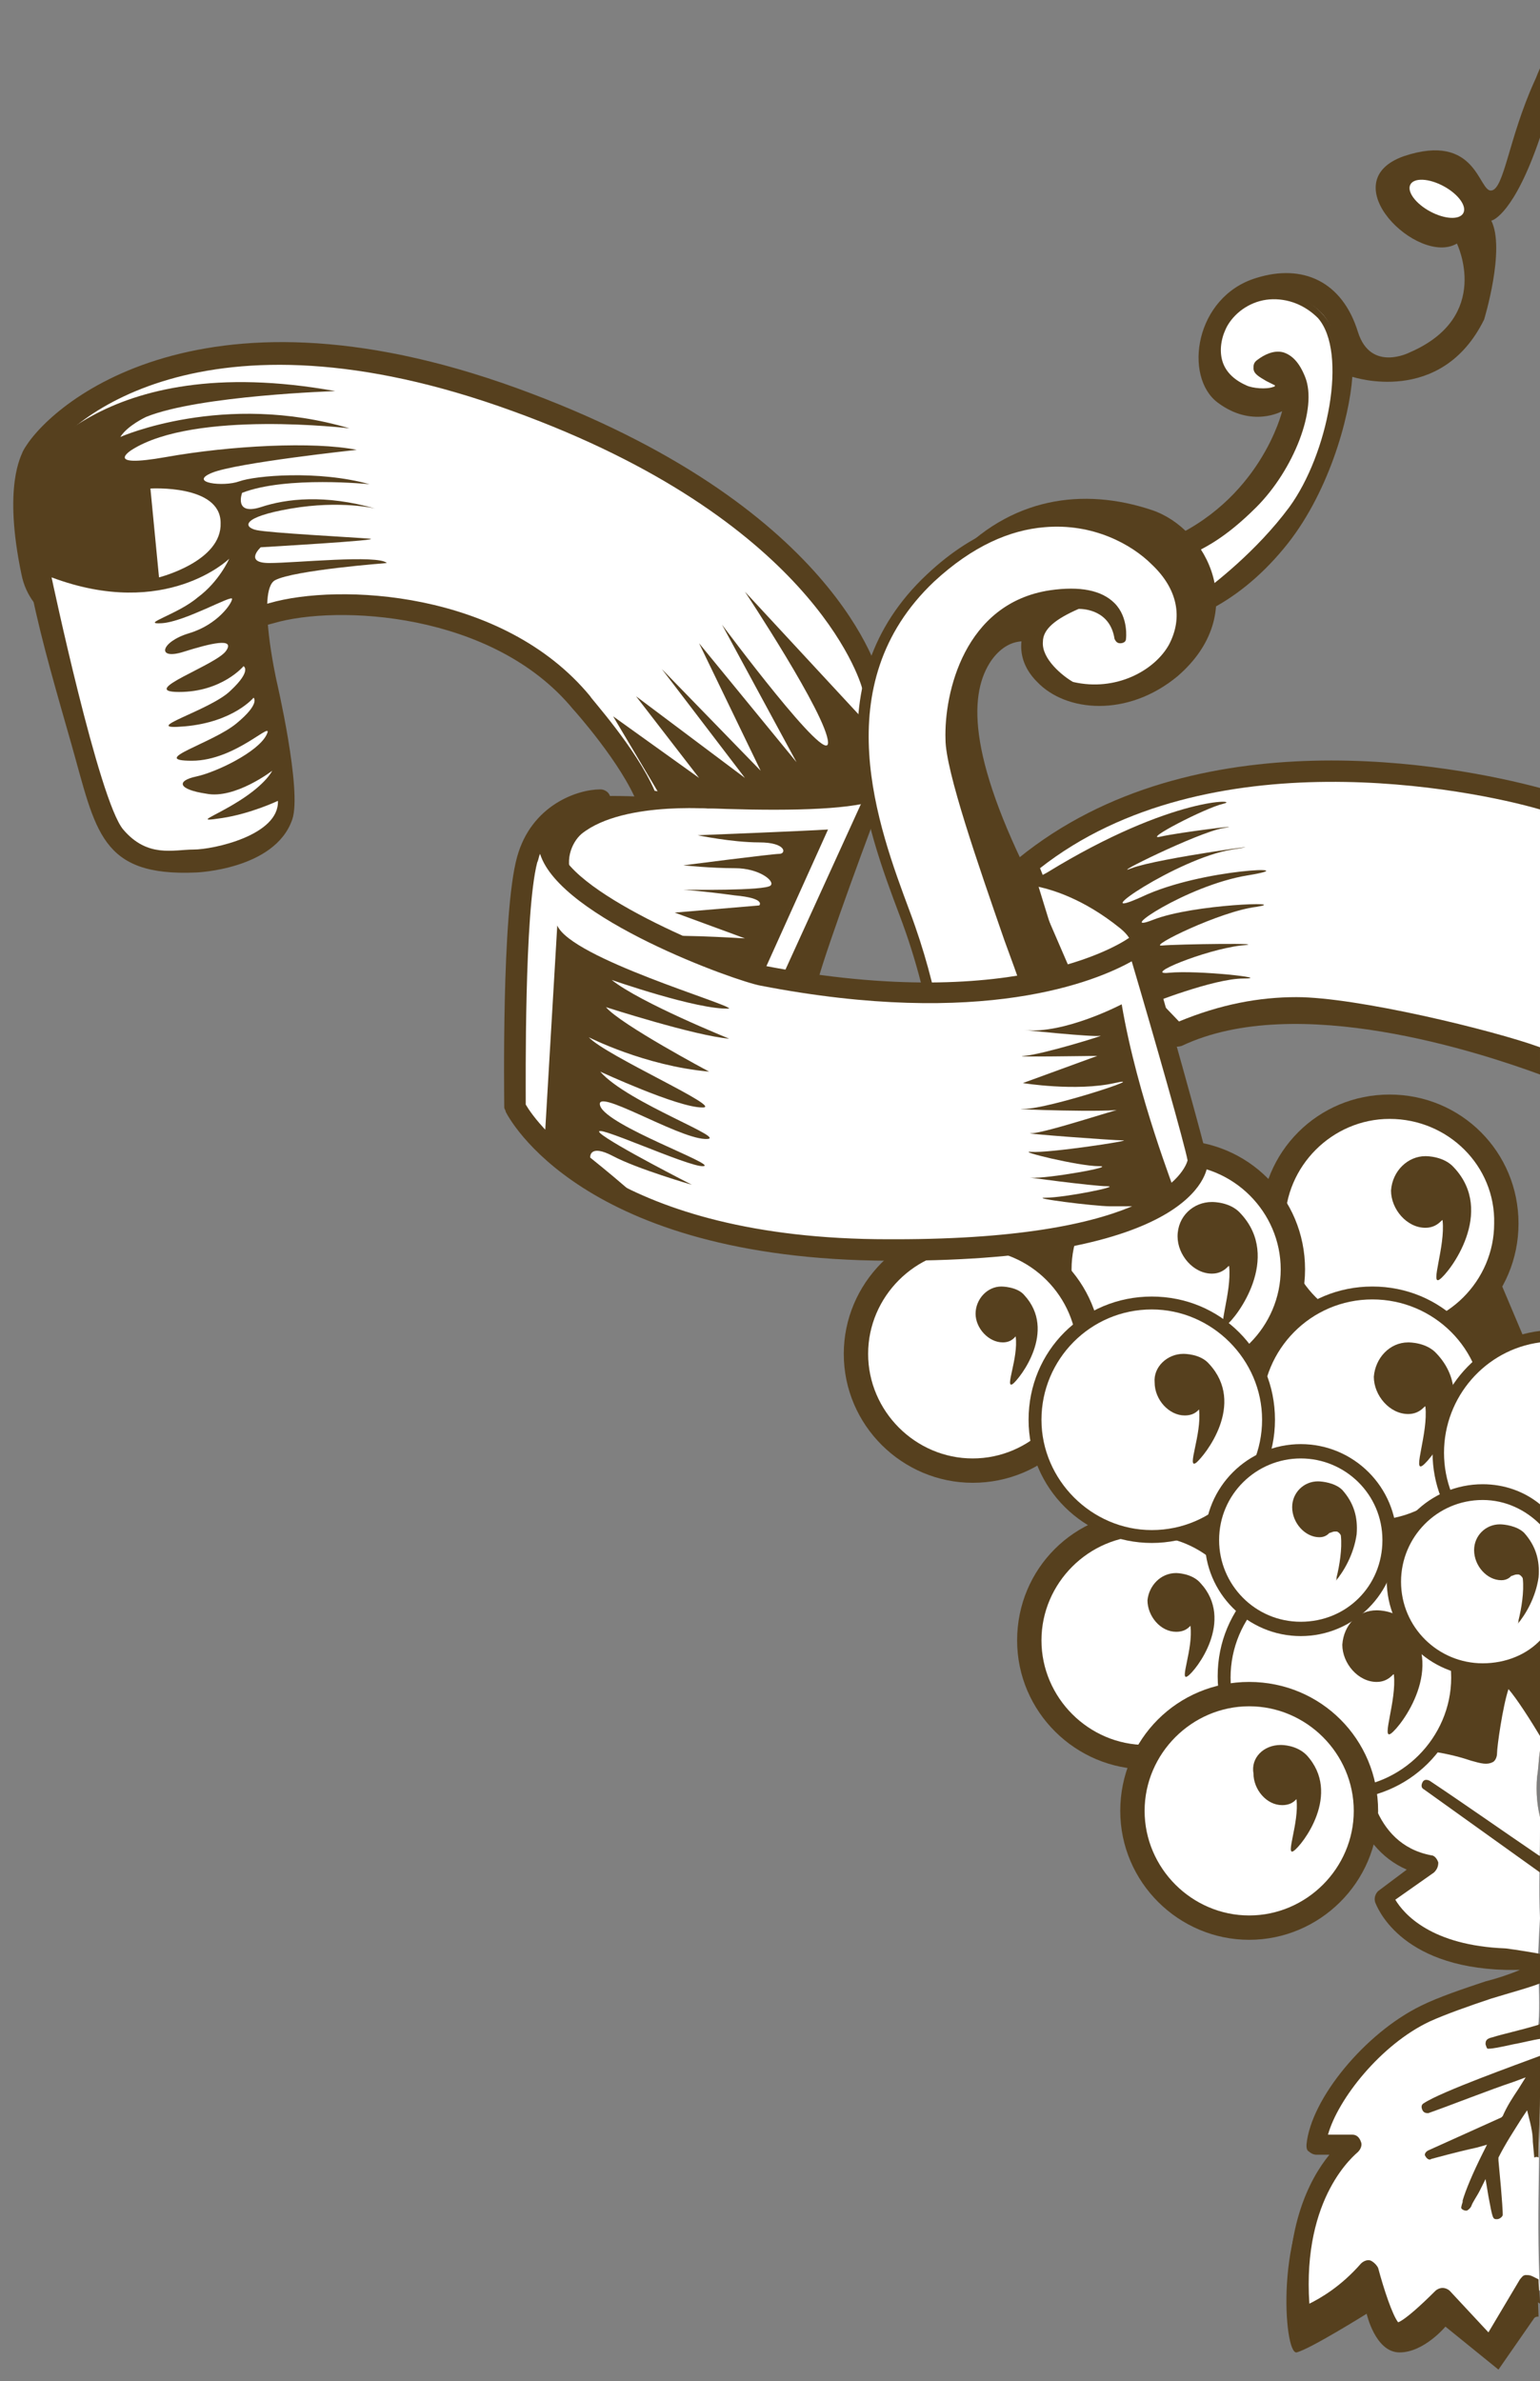 <?xml version="1.0" encoding="utf-8"?>
<!-- Generator: Adobe Illustrator 22.1.0, SVG Export Plug-In . SVG Version: 6.00 Build 0)  -->
<svg version="1.1" id="Modalità_Isolamento" xmlns="http://www.w3.org/2000/svg" xmlns:xlink="http://www.w3.org/1999/xlink"
	 x="0px" y="0px" viewBox="0 0 107.5 166.2" style="enable-background:new 0 0 107.5 166.2;" xml:space="preserve">
<rect x="0" y="0" width="107.5" height="166.2" fill="#808080" stroke="none"/>
<style type="text/css">
	.st0{fill:#56401E;}
	.st1{fill:#FFFFFF;}
	.st2{fill:none;stroke:#020203;stroke-width:0.25;stroke-miterlimit:10;}
	.st3{fill:none;}
</style>
<g id="foglie_sinistra_45_">
	<g id="XMLID_1109_">
		<path class="st0" d="M107.5,9.6V5.8c0-0.4,0-0.8,0.1-1.2c-0.2,0.3-0.3,0.7-0.5,1.1c-1.8,4-2.1,7.5-3,7.6c-0.9,0.1-1-4.1-6.1-2.4
			c-5.1,1.8,1,7.7,3.7,6.1c0,0,2.5,5.1-3.3,7.6c0,0-2.7,1.4-3.6-1.4c-1.1-3.6-3.9-4.8-7.1-3.8c-4.3,1.3-5.1,6.9-2.7,8.7
			c2.4,1.8,4.5,0.6,4.5,0.6S88,35,81.2,37.8l-6.7,5.9c0,0,8.3,2.8,15.1-5.4c3.1-3.7,4.6-9.1,4.8-12c0,0,6.2,2.1,9.2-4
			c0,0,1.5-4.9,0.5-6.9C104.2,15.4,105.7,14.9,107.5,9.6z"/>
	</g>
	<g id="XMLID_1104_">
		<path id="XMLID_380_" class="st1" d="M83.4,42.1c0.7-0.4,4.2-2.9,6.9-6.6c2.7-3.7,4.3-11.1,2-13.6c-2-2.1-5.5-1.8-6.9,0.6
			c-0.8,1.3-1,3.5,1.5,4.7c0.6,0.3,2.3,0.5,2.5-0.2c0.2-0.6-2.1-1-1.3-1.6c0.9-0.7,1.9-1,2.7,1c0.8,2-0.7,6.1-3.3,8.7
			c-2.6,2.6-4.3,3.1-5.3,3.6L83.4,42.1z"/>
		<path id="XMLID_1105_" class="st0" d="M83.4,42.5c-0.1,0-0.1,0-0.2,0c-0.1,0-0.2-0.1-0.2-0.2l-1.2-3.5c-0.1-0.2,0-0.4,0.2-0.4
			c0.2-0.1,0.4-0.2,0.6-0.3c1-0.5,2.5-1.2,4.6-3.2c2.6-2.6,3.9-6.6,3.2-8.3c-0.3-0.7-0.6-1.2-1-1.3c-0.3-0.1-0.7,0.1-1.2,0.4
			c0.1,0.1,0.3,0.2,0.5,0.3c0.5,0.3,1.1,0.6,0.9,1.2c0,0.2-0.2,0.4-0.5,0.6c-0.7,0.3-2,0.1-2.5-0.1c-1.1-0.5-1.8-1.3-2.1-2.3
			c-0.3-0.9-0.1-2,0.4-2.9c0.7-1.2,2-2,3.4-2.1c1.5-0.2,3,0.4,4,1.5c2.7,2.9,0.7,10.5-1.9,14.1c-2.7,3.8-6.3,6.3-7,6.7
			C83.5,42.5,83.4,42.5,83.4,42.5z M82.6,38.8l1,2.8c1.1-0.8,4.1-3.1,6.4-6.2c2.7-3.7,4.1-10.8,2-13.2c-0.9-0.9-2.1-1.4-3.4-1.3
			c-1.2,0.1-2.3,0.8-2.9,1.8c-0.4,0.7-0.6,1.6-0.4,2.4c0.2,0.8,0.8,1.4,1.7,1.8c0.4,0.2,1.4,0.3,1.9,0.1c0.1,0,0.1-0.1,0.1-0.1
			c0,0-0.4-0.2-0.6-0.3c-0.5-0.3-0.9-0.5-0.9-0.9c0-0.2,0-0.4,0.3-0.6c0.4-0.3,1.1-0.7,1.8-0.5c0.6,0.2,1.1,0.7,1.5,1.7
			c0.9,2.2-0.8,6.5-3.4,9.1c-2.2,2.2-3.7,2.9-4.8,3.4C82.8,38.7,82.7,38.8,82.6,38.8z"/>
	</g>
	<g id="XMLID_1102_">
		<path id="XMLID_377_" class="st0" d="M71.7,43.5c0,0-1.3,2.1,0.7,4.1c2,2.1,6.3,2.5,9.8-0.4c5.1-4.4,2.1-10.3-1.8-11.6
			c-4.8-1.6-9.9-0.9-13.9,3.5S71.7,43.5,71.7,43.5z"/>
	</g>
	<g id="XMLID_1100_">
		<path class="st0" d="M107.6,127.2c-0.3-1-0.4-2.1-0.3-3.2c0.1-0.6,0.1-1.2,0.2-1.8c0-1.9,0.1-3.7,0.1-5.6c0-0.5-0.1-1-0.1-1.5
			c0-6.4,0-12.9-0.1-19.3l-3-7.1l-14.8,2.3l6.5,27.4l-1.7,3.6c0,0,2.9,3.7,5.1,8.5c1.9,4,5,5.6,7.3,6.2c0.1-0.9,0.3-1.7,0.6-2.6
			c-0.1-2,0-4.1,0-6.2C107.6,127.6,107.6,127.4,107.6,127.2z"/>
		<path class="st0" d="M107.6,142.7c0-0.3,0-0.6,0-0.9c-0.1-0.2-0.1-0.4-0.2-0.6c-0.2-0.5-0.3-1.1-0.4-1.6
			c-4.5,3.7-12.2,10.1-14.6,12.4c-3.4,3.3-2.8,12.3-1.9,12.2c0.9-0.2,4.9-2.7,4.9-2.7s0.6,2.7,2.3,2.7c1.7,0,3.2-1.8,3.2-1.8l3.7,3
			l2.5-3.6c0.1-0.1,0.2-0.1,0.3-0.1C107.1,155.3,107.6,148.8,107.6,142.7z"/>
	</g>
	<g id="XMLID_1086_">
		<circle id="XMLID_370_" class="st1" cx="97" cy="85.4" r="8.1"/>
		<path id="XMLID_1087_" class="st0" d="M97,94.4c-4.9,0-9-4-9-9s4-9,9-9s9,4,9,9S102,94.4,97,94.4z M97,78.1c-4,0-7.3,3.3-7.3,7.3
			c0,4,3.3,7.3,7.3,7.3s7.3-3.3,7.3-7.3C104.4,81.4,101.1,78.1,97,78.1z"/>
	</g>
	<g id="XMLID_1084_">
		<path id="XMLID_367_" class="st0" d="M99.5,80.7c0.1,0,1.3,0,2,0.8c2.9,3.1-0.3,7.3-1,7.8c-0.7,0.5,0.4-2.3,0.2-4.1
			c0-0.2-0.3,0.5-1.2,0.5c-1.3,0-2.4-1.3-2.4-2.6C97.2,81.7,98.3,80.7,99.5,80.7z"/>
	</g>
	<g id="XMLID_1079_">
		<circle id="XMLID_366_" class="st1" cx="95.8" cy="98.4" r="8.1"/>
		<path id="XMLID_1080_" class="st0" d="M95.8,107c-4.7,0-8.6-3.8-8.6-8.6s3.8-8.6,8.6-8.6s8.6,3.8,8.6,8.6S100.5,107,95.8,107z
			 M95.8,90.7c-4.3,0-7.7,3.5-7.7,7.7c0,4.3,3.5,7.7,7.7,7.7s7.7-3.5,7.7-7.7C103.6,94.2,100.1,90.7,95.8,90.7z"/>
	</g>
	<g id="XMLID_1077_">
		<path id="XMLID_363_" class="st0" d="M98.3,93.7c0.1,0,1.3,0,2,0.8c2.9,3.1-0.3,7.3-1,7.8c-0.7,0.5,0.4-2.3,0.2-4.1
			c0-0.2-0.3,0.5-1.2,0.5c-1.3,0-2.4-1.3-2.4-2.6C96,94.8,97,93.7,98.3,93.7z"/>
	</g>
	<g id="XMLID_1072_">
		<path class="st1" d="M107.5,55.7c-5.6-1.5-23.5-5.3-35.9,4.7l0.7,1.6l9.8,10.3c8.1-3.9,20.8,0.1,25.4,1.8V55.7z"/>
		<path class="st0" d="M107.5,73.1c-3.3-1.2-12.8-3.5-17-3.5c-2.6,0-5.3,0.5-8.2,1.7L73,61.6l-0.4-1c11.7-9.2,30.1-5.5,34.9-4.1V55
			c0,0,0,0,0,0c-6-1.6-24.1-5.1-36.4,4.9c-0.3,0.2-0.3,0.5-0.2,0.8l0.7,1.6c0,0.1,0.1,0.2,0.1,0.2l9.8,10.3c0.2,0.3,0.7,0.3,1,0.2
			c8-3.8,20.9,0.5,25,2V73.1z"/>
	</g>
	<g id="XMLID_1070_">
		<path id="XMLID_359_" class="st0" d="M80.2,70.1c0,0,4.5-1.8,6.6-1.8c2.1,0-3.2-0.6-5.2-0.4c-1.9,0.2,2.5-1.6,5-1.9
			c2.5-0.2-4.5-0.1-5.5,0s4.1-2.4,6.6-2.7c2.5-0.4-4.4-0.2-7.2,0.9c-2.8,1.1,2.3-2.4,6.6-3.1c4.3-0.7-3.2-0.5-7.4,1.5
			c-4.2,1.9,2.5-2.7,6.3-3.3c3.8-0.6-5.2,0.6-7,1.3s4.6-2.5,6.4-2.8c1.8-0.3-3.1,0.3-4.4,0.6c-1.3,0.3,3.1-2,4.4-2.3
			c1.3-0.3-3.5-0.6-12.3,4.8L72,61.5l0.5,1.1L80.2,70.1z"/>
	</g>
	<g id="XMLID_1068_">
		<path id="XMLID_358_" class="st2" d="M81.2,72.3"/>
	</g>
	<g id="XMLID_1059_">
		<g id="XMLID_1063_">
			<path class="st1" d="M107.6,127.2c-0.3-1-0.4-2.1-0.3-3.2c0.1-0.6,0.1-1.2,0.2-1.8c0-0.6,0-1.2,0-1.8c-1-1.5-2.2-3.3-2.5-3.5
				c-0.6-0.3-1.4,5-1.4,5.6s-2.9-1.6-9.2-0.7c0,0-0.4,7.4,5.1,8.5l-3.1,2.2c0,0,1.4,4,8.5,4.3c0.9,0,1.9,0.5,2.4,0.6
				c0.1-1,0.1-2,0.2-3.5c-0.1-2,0-4.1,0-6.2C107.6,127.6,107.6,127.4,107.6,127.2z"/>
			<path class="st1" d="M107.5,142.9c0-0.3,0-0.5,0-0.8c-0.1-0.2-0.1-0.7-0.1-0.9c0.1-1.2,0-2.7,0-3.8c-1.6,0.7-5.9,2.2-8,3.2
				c-3.8,1.8-7.4,6.3-7.6,9.2h2.5c0,0-4.5,3.4-3.6,12.1c0,0,2.3-0.7,4.7-3.4c0,0,1.1,3.8,1.8,4.3s3.4-2.5,3.4-2.5l3.4,3.6l2.7-4.5
				l0.8,0.5C107.2,154.2,107.6,148.5,107.5,142.9z"/>
			<path class="st0" d="M107,158.9c-0.2-0.1-0.3-0.1-0.5-0.1c-0.2,0-0.3,0.2-0.4,0.3l-2.2,3.7l-2.7-2.9c-0.1-0.1-0.3-0.2-0.5-0.2
				c0,0,0,0,0,0c-0.2,0-0.4,0.1-0.5,0.2c-1,1-2.1,2-2.6,2.2c-0.4-0.5-1-2.3-1.4-3.8c-0.1-0.2-0.3-0.4-0.5-0.5
				c-0.2-0.1-0.5,0-0.7,0.2c-1.4,1.6-2.8,2.4-3.6,2.8c-0.5-7.5,3.2-10.4,3.4-10.6c0.2-0.2,0.3-0.5,0.2-0.7c-0.1-0.3-0.3-0.5-0.6-0.5
				h-1.7c0.7-2.5,3.7-6.3,7.1-7.9c1.1-0.5,2.8-1.1,4.3-1.6c1.3-0.4,2.8-0.8,3.5-1.1c0-0.8-0.1-1.2,0-2c-0.5-0.1-1.7-0.3-2.5-0.4
				c-5.2-0.2-7.1-2.4-7.7-3.4l2.7-1.9c0.2-0.2,0.3-0.4,0.3-0.7c-0.1-0.3-0.3-0.5-0.5-0.5c-4.2-0.8-4.6-5.6-4.6-7.3
				c3.7-0.4,6.2,0.3,7.4,0.7c0.7,0.2,1.1,0.3,1.5,0.1c0.2-0.1,0.3-0.4,0.3-0.6c0-0.5,0.4-3.3,0.8-4.5c0.6,0.7,1.5,2.1,2.4,3.6
				c0-0.8,0-1.6,0-2.4c-1-1.5-1.8-2.7-2.2-2.9c-0.2-0.1-0.6-0.1-0.8,0c-0.9,0.5-1.3,4-1.5,5.5c-0.1,0-0.1,0-0.2,0
				c-1.3-0.4-4.1-1.3-8.5-0.6c-0.3,0-0.6,0.3-0.6,0.6c-0.2,2.5,0.6,7.2,4.3,8.8l-2,1.5c-0.2,0.2-0.3,0.5-0.2,0.8
				c0.1,0.2,1.6,4.5,9.1,4.7c0.4,0,0.7,0,1,0c-0.7,0.3-1.6,0.6-2.4,0.8c-1.5,0.5-3.3,1.1-4.5,1.7c-3.9,1.9-7.7,6.5-8,9.7
				c0,0.2,0,0.4,0.2,0.5c0.1,0.1,0.3,0.2,0.5,0.2h0.9c-1.4,1.7-3.3,5.3-2.7,11.5c0,0.2,0.1,0.4,0.3,0.5c0.2,0.1,0.4,0.1,0.6,0.1
				c0.1,0,2-0.6,4.2-2.7c0.5,1.4,1.1,3.1,1.7,3.5c0.3,0.2,1.1,0.7,3.7-2l2.9,3.1c0.1,0.2,0.3,0.2,0.6,0.2c0.2,0,0.4-0.1,0.5-0.3
				l2.3-3.9l0.6,0.4c0-0.6-0.1-1.1-0.1-1.7L107,158.9z"/>
		</g>
		<g id="XMLID_1060_">
			<path class="st0" d="M107.5,141.9c0-0.1,0-0.4,0-0.6c-1.3,0.4-2.7,0.7-3.3,0.9c-0.5,0.1-0.5,0.3-0.5,0.5c0.1,0.3,0.1,0.3,0.2,0.3
				c0.3,0,0.8-0.1,1.7-0.3c0.6-0.1,1.3-0.3,2-0.4C107.6,142.1,107.5,142.1,107.5,141.9z"/>
			<path class="st0" d="M107.6,129.6l-0.2-0.1c-2.5-1.7-5.2-3.6-7.6-5.2c-0.2-0.1-0.4-0.1-0.5,0.1c-0.1,0.2-0.1,0.4,0.1,0.5l8.1,5.8
				C107.6,130.3,107.6,129.9,107.6,129.6z"/>
			<path class="st0" d="M107.4,150.6c0-1.4,0.1-2.8,0.1-4.2l0-0.3l0-0.1c0-0.8,0-1.7,0-2.5l0,0c-1.6,0.6-6.9,2.5-8.1,3.3
				c-0.2,0.1-0.2,0.3-0.1,0.5c0.1,0.2,0.3,0.2,0.4,0.2c1.7-0.6,4.2-1.6,6-2.2l0.8-0.3l-0.5,0.8c-0.4,0.6-0.8,1.2-1.1,1.9l-0.1,0.1
				l-5.1,2.3c-0.2,0.1-0.3,0.3-0.2,0.4c0.1,0.2,0.3,0.3,0.4,0.2c0,0,1.8-0.5,3.2-0.8l0.7-0.2l-0.3,0.6c-0.7,1.4-1.2,2.6-1.4,3.3
				l0,0.1c-0.1,0.3-0.1,0.4-0.1,0.4c0,0.1,0.2,0.2,0.3,0.2l0.1,0c0,0,0.2-0.1,0.3-0.3c0.1-0.3,0.4-0.7,0.6-1.1l0.4-0.8l0.2,1.2
				c0.3,1.6,0.3,1.6,0.6,1.6c0.2,0,0.4-0.2,0.4-0.3c0-0.1,0-0.7-0.3-3.8l0-0.1l0-0.1c0.5-1,1.1-1.9,1.6-2.7l0.4-0.6l0.2,0.8
				c0.1,0.4,0.2,0.9,0.2,1.4l0.1,1.1C107.3,150.5,107.4,150.6,107.4,150.6z"/>
		</g>
	</g>
	<g id="XMLID_1054_">
		<circle id="XMLID_353_" class="st1" cx="80" cy="114.6" r="8.1"/>
		<path id="XMLID_1055_" class="st0" d="M80,123.5c-4.9,0-9-4-9-9s4-9,9-9s9,4,9,9S84.9,123.5,80,123.5z M80,107.2
			c-4,0-7.3,3.3-7.3,7.3c0,4,3.3,7.3,7.3,7.3s7.3-3.3,7.3-7.3C87.3,110.5,84,107.2,80,107.2z"/>
	</g>
	<g id="XMLID_1052_">
		<path id="XMLID_350_" class="st0" d="M82.1,109.8c0,0,1.1,0,1.7,0.7c2.4,2.6-0.3,6.1-0.9,6.5c-0.6,0.4,0.4-1.9,0.2-3.5
			c0-0.1-0.2,0.4-1,0.4c-1.1,0-2-1.1-2-2.2C80.2,110.7,81,109.8,82.1,109.8z"/>
	</g>
	<g id="XMLID_1047_">
		<circle id="XMLID_349_" class="st1" cx="82.1" cy="88.6" r="8.1"/>
		<path id="XMLID_1048_" class="st0" d="M82.1,97.6c-4.9,0-9-4-9-9s4-9,9-9s9,4,9,9S87,97.6,82.1,97.6z M82.1,81.3
			c-4,0-7.3,3.3-7.3,7.3s3.3,7.3,7.3,7.3s7.3-3.3,7.3-7.3S86.1,81.3,82.1,81.3z"/>
	</g>
	<g id="XMLID_1045_">
		<path id="XMLID_346_" class="st0" d="M84.6,83.9c0.1,0,1.3,0,2,0.8c2.9,3.1-0.3,7.3-1,7.8c-0.7,0.5,0.4-2.3,0.2-4.1
			c0-0.2-0.3,0.5-1.2,0.5c-1.3,0-2.4-1.3-2.4-2.6C82.2,84.9,83.3,83.9,84.6,83.9z"/>
	</g>
	<g id="XMLID_1040_">
		<circle id="XMLID_345_" class="st1" cx="93.6" cy="117.1" r="8.1"/>
		<path id="XMLID_1041_" class="st0" d="M93.6,125.6c-4.7,0-8.6-3.8-8.6-8.6s3.8-8.6,8.6-8.6s8.6,3.8,8.6,8.6S98.3,125.6,93.6,125.6
			z M93.6,109.4c-4.3,0-7.7,3.5-7.7,7.7s3.5,7.7,7.7,7.7s7.7-3.5,7.7-7.7S97.9,109.4,93.6,109.4z"/>
	</g>
	<g id="XMLID_1038_">
		<path id="XMLID_342_" class="st0" d="M96.1,112.4c0.1,0,1.3,0,2,0.8c2.9,3.1-0.3,7.3-1,7.8c-0.7,0.5,0.4-2.3,0.2-4.1
			c0-0.2-0.3,0.5-1.2,0.5c-1.3,0-2.4-1.3-2.4-2.6C93.8,113.4,94.8,112.4,96.1,112.4z"/>
	</g>
	<g id="XMLID_1033_">
		<circle id="XMLID_341_" class="st1" cx="87.2" cy="126.5" r="8.1"/>
		<path id="XMLID_1034_" class="st0" d="M87.2,135.4c-4.9,0-9-4-9-9s4-9,9-9s9,4,9,9S92.1,135.4,87.2,135.4z M87.2,119.1
			c-4,0-7.3,3.3-7.3,7.3s3.3,7.3,7.3,7.3c4,0,7.3-3.3,7.3-7.3S91.2,119.1,87.2,119.1z"/>
	</g>
	<g id="XMLID_1031_">
		<path id="XMLID_338_" class="st0" d="M89.4,121.8c0.1,0,1.1,0,1.8,0.7c2.5,2.7-0.3,6.3-0.9,6.7c-0.6,0.4,0.4-2,0.2-3.6
			c0-0.1-0.2,0.4-1,0.4c-1.1,0-2-1.1-2-2.2C87.3,122.7,88.2,121.8,89.4,121.8z"/>
	</g>
	<g id="XMLID_1026_">
		<circle id="XMLID_337_" class="st1" cx="67.9" cy="94.5" r="8.1"/>
		<path id="XMLID_1027_" class="st0" d="M67.9,103.5c-4.9,0-9-4-9-9c0-4.9,4-9,9-9s9,4,9,9C76.9,99.5,72.9,103.5,67.9,103.5z
			 M67.9,87.2c-4,0-7.3,3.3-7.3,7.3c0,4,3.3,7.3,7.3,7.3s7.3-3.3,7.3-7.3C75.2,90.5,71.9,87.2,67.9,87.2z"/>
	</g>
	<g id="XMLID_1024_">
		<path id="XMLID_334_" class="st0" d="M69.9,89.8c0,0,1.1,0,1.6,0.6c2.3,2.5-0.3,5.8-0.8,6.2c-0.6,0.4,0.4-1.8,0.2-3.3
			c0-0.1-0.2,0.4-0.9,0.4c-1,0-1.9-1-1.9-2C68.1,90.7,68.9,89.8,69.9,89.8z"/>
	</g>
	<g id="XMLID_1019_">
		<circle id="XMLID_333_" class="st1" cx="80.4" cy="99.2" r="8.1"/>
		<path id="XMLID_1020_" class="st0" d="M80.4,107.7c-4.7,0-8.6-3.8-8.6-8.6s3.8-8.6,8.6-8.6s8.6,3.8,8.6,8.6S85.1,107.7,80.4,107.7
			z M80.4,91.4c-4.3,0-7.7,3.5-7.7,7.7s3.5,7.7,7.7,7.7c4.3,0,7.7-3.5,7.7-7.7S84.6,91.4,80.4,91.4z"/>
	</g>
	<g id="XMLID_1017_">
		<path id="XMLID_330_" class="st0" d="M82.6,94.5c0.1,0,1.2,0,1.8,0.7c2.6,2.8-0.3,6.4-0.9,6.9c-0.7,0.5,0.4-2,0.2-3.7
			c0-0.1-0.2,0.4-1,0.4c-1.1,0-2.1-1.1-2.1-2.3C80.5,95.4,81.5,94.5,82.6,94.5z"/>
	</g>
	<g id="XMLID_1012_">
		<path id="XMLID_329_" class="st1" d="M60.8,47.9c0,0-2.7-12-24.9-20S3.8,29.1,2.3,32c0,0-1.3,1.9,0,8s12.6,4,16.6,2.8
			s15.5-1.1,21.6,6.2c0,0,3.5,3.8,4.6,6.8l14.6,2.1l1.5-2.5L60.8,47.9z"/>
		<path id="XMLID_1013_" class="st0" d="M59.8,58.7c0,0-0.1,0-0.1,0l-14.6-2.1c-0.3,0-0.5-0.2-0.6-0.5c-1.1-2.8-4.4-6.5-4.5-6.6
			c-5.6-6.8-16.5-7.3-20.9-6c-1.1,0.3-10.4,2.9-15.1,0c-1.3-0.8-2.2-1.9-2.5-3.4c-1.3-6.2,0-8.3,0.1-8.6c1.5-2.9,11.9-12.6,34.5-4.4
			c22.3,8.1,25.3,20,25.4,20.5c0,0,0,0.1,0,0.1l0.5,7.4c0,0.2,0,0.3-0.1,0.4l-1.5,2.5C60.3,58.5,60,58.7,59.8,58.7z M45.7,55.2
			l13.7,1.9l1.2-1.9l-0.4-7.1c-0.2-0.8-3.7-11.9-24.4-19.4C14.1,20.8,4.4,29.5,3,32.3c0,0.1-1.1,1.9,0.1,7.5
			c0.2,1.1,0.8,1.9,1.8,2.5c3.4,2,10.3,0.8,13.9-0.2c4.8-1.4,16.3-0.9,22.4,6.5C41.2,48.7,44.4,52.2,45.7,55.2z"/>
	</g>
	<g id="XMLID_1007_">
		<path id="XMLID_326_" class="st1" d="M74.2,68.7L72,61.5c0,0,2.8,0,6.5,3C81.5,67,76.1,69.1,74.2,68.7z"/>
		<path id="XMLID_1008_" class="st0" d="M74.8,69.1c-0.3,0-0.5,0-0.7-0.1L74,69l-2.5-7.8l0.5,0c0,0,0,0,0,0c0.2,0,3,0.1,6.7,3.1
			c1.3,1.1,1.1,2.1,0.8,2.6C78.9,68.2,76.4,69.1,74.8,69.1z M74.5,68.4c1.2,0.2,3.8-0.7,4.4-1.9c0.1-0.2,0.4-0.8-0.7-1.7
			c-2.6-2.1-4.8-2.7-5.7-2.9L74.5,68.4z"/>
	</g>
	<g id="XMLID_1000_">
		<path id="XMLID_323_" class="st1" d="M61.3,55.4c0,0-4.7,12.6-4.6,13.4c0.1,0.8-11.3,6.9-11.3,6.9l-9-11.1c0,0-0.6-8.1,5.4-8.7
			c1-0.1,3.8,0,7,0.2C53.7,56.2,59.4,56.3,61.3,55.4z"/>
		<path id="XMLID_1001_" class="st0" d="M45.4,76.1c-0.1,0-0.2,0-0.3-0.1l-9-11.1c0-0.1-0.1-0.1-0.1-0.2c0-0.1-0.5-8.5,5.8-9.1
			c0.9-0.1,2.8,0,5.3,0.1l1.7,0.1c3.3,0.1,10.2,0.4,12.3-0.6c0.1-0.1,0.3,0,0.4,0.1c0.1,0.1,0.1,0.3,0.1,0.4
			c-1.8,4.7-4.6,12.5-4.6,13.2c0,0.3,0.1,1-11.5,7.3C45.5,76,45.5,76.1,45.4,76.1z M36.8,64.4l8.7,10.8c5-2.7,10.3-5.9,10.8-6.5
			c0.1-1.2,3.1-9.2,4.4-12.7c-2.3,0.6-7,0.6-11.8,0.4l-1.7-0.1c-2.4-0.1-4.4-0.2-5.2-0.1C36.7,56.7,36.8,63.5,36.8,64.4z M56.3,68.8
			L56.3,68.8L56.3,68.8z M56.3,68.7C56.3,68.7,56.3,68.8,56.3,68.7C56.3,68.8,56.3,68.7,56.3,68.7z"/>
	</g>
	<g id="XMLID_998_">
		<path id="XMLID_318_" class="st0" d="M72.5,45c0,0-1.8-1-3.3,1.1c-1.5,2.2-1.8,6.4,3,15.8l3.5,8.1l-4,2.6l-8-19.6l3.1-11.3
			l6.2-3.9l6.7,3.2l-4.1,4.8L72.5,45z"/>
	</g>
	<g id="XMLID_996_">
		<path id="XMLID_317_" class="st0" d="M40.6,58.2c-0.7,0.6-1.3,2-0.5,3.3c0.8,1.3-2.1-1.6-1.8-3.1c0.3-1.5,2-2.5,3.6-2.5
			s8.5,0.6,8.5,0.6S43.6,55.8,40.6,58.2z"/>
	</g>
	<g id="XMLID_994_">
		<polygon id="XMLID_316_" class="st0" points="60.2,55.9 54.5,68.4 56.7,68.4 61.1,55.9 		"/>
	</g>
	<g id="XMLID_992_">
		<path id="XMLID_315_" class="st0" d="M57.8,57.9l-4.6,10.2c0,0-6.1-2.2-6.9-2.6s5.7,0,5.7,0l-4.9-1.8l5.9-0.5c0,0,0.5-0.5-1.7-0.7
			c-2.2-0.3-3.6-0.4-3.6-0.4s5.8,0.1,6.1-0.3c0.3-0.3-0.8-1.2-2.5-1.2c-1.7,0-3.6-0.2-3.6-0.2s6.2-0.8,6.7-0.8s0.5-0.8-1.4-0.8
			c-1.9,0-4.3-0.5-4.3-0.5S56.3,58,57.8,57.9z"/>
	</g>
	<g id="XMLID_990_">
		<path id="XMLID_314_" class="st0" d="M60.8,50.8l-8.8-9.5c0,0,5.7,8.6,5.8,10.5s-7.4-8.2-7.4-8.2l5.2,9.6l-6.8-8.3l4.3,8.9
			l-6.9-7.1l5.8,7.6l-7.6-5.7l4.4,5.7L42.8,50l3.5,5.9c0,0,6.7,0.4,10.3,0.2s4.7-0.7,4.7-0.7L60.8,50.8z"/>
	</g>
	<g id="XMLID_988_">
		<path id="XMLID_313_" class="st0" d="M1.9,33c0,0,4.9-8.7,21.5-5.7c0,0-9.5,0.3-13.2,1.8c0,0-1.3,0.6-1.8,1.4c0,0,7.2-3.2,16-0.6
			c0,0-10.8-1.3-15.2,1.5c0,0-2.1,1.3,2.4,0.5c4.5-0.8,10.3-1.1,13.3-0.5c0,0-8.4,0.9-10.1,1.6s0.8,1,1.9,0.6s5.5-0.8,9.1,0.2
			c0,0-5.8-0.6-8.9,0.6c0,0-0.6,1.6,1.3,1c1.8-0.6,4.5-0.9,8,0.1c0,0-2.4-0.6-5.9,0s-3.3,1.3-2.4,1.5c0.9,0.2,6.7,0.5,7.9,0.6
			c1.1,0.1-7.6,0.6-7.6,0.6s-1.2,1.1,0.6,1.1s7.6-0.6,8.2,0c0,0-6.5,0.5-7.8,1.2s0.1,7,0.1,7s1.8,7.7,1.1,9.7
			c-1.2,3.5-6.7,3.7-6.7,3.7C7,61.2,6.7,58,5,52C3.1,45.3,0.6,37.2,1.9,33L1.9,33z"/>
	</g>
	<g id="XMLID_986_">
		<path id="XMLID_312_" class="st1" d="M10.5,34.1l0.6,6.2c0,0,4.4-1.1,4.3-3.8C15.4,33.8,10.5,34.1,10.5,34.1z"/>
	</g>
	<g id="XMLID_984_">
		<path id="XMLID_311_" class="st1" d="M3.6,40.3c0,0,3.3,15.6,5,17.6c1.7,2,3.5,1.4,4.9,1.4s6-1,5.9-3.4c0,0-1.9,0.9-3.9,1.2
			s-0.7,0,1.2-1.2s2.3-2.1,2.3-2.1s-2.6,2-4.6,1.6c-2-0.3-2.1-0.9-0.7-1.2c1.4-0.3,4.3-1.7,4.9-2.9c0.6-1.2-2.1,1.8-5.2,1.8
			s1.4-1.2,3.1-2.6s1.2-1.8,1.2-1.8s-1.4,1.7-4.8,2c-3.4,0.3,1.8-1.1,3.2-2.5c1.5-1.4,0.9-1.7,0.9-1.7s-1.5,1.8-4.5,1.8
			s2.7-1.9,3.3-2.9c0.6-0.9-1.1-0.5-3,0.1s-1.6-0.7,0.4-1.3s3-2.1,3-2.4c0-0.3-3.3,1.6-4.9,1.7s1.1-0.6,2.5-1.8
			c1.5-1.1,2.2-2.7,2.2-2.7S11.6,43.3,3.6,40.3z"/>
	</g>
	<g id="XMLID_982_">
		<path id="XMLID_310_" class="st3" d="M16.7,55.9"/>
	</g>
	<g id="XMLID_977_">
		<path id="XMLID_309_" class="st1" d="M65.7,75.5c0,0-0.1-5-2.6-11.7c-2.5-6.7-5.8-16.3,1.8-23.4c6.5-6.1,12.9-4,15.7-1.3
			c4.7,4.5-0.2,10.2-5.8,8.8c0,0-5.5-3.3,0.5-5.8c0,0,2.5-0.1,2.9,2.4c0,0,0.7-3.8-4.9-3c-5.5,0.8-7.1,6.7-7,10s5.6,17.6,6,19.7
			C72.7,73.4,65.7,75.5,65.7,75.5z"/>
		<path id="XMLID_978_" class="st0" d="M65.8,75.9c-0.1,0-0.2,0-0.2-0.1c-0.1-0.1-0.2-0.2-0.2-0.3c0,0-0.1-5-2.6-11.6
			c-2.3-6.1-6.1-16.3,1.9-23.8c7-6.6,13.7-3.7,16.2-1.3c2,1.9,2.5,4.4,1.4,6.5c-1.2,2.1-4.1,3.8-7.6,3c0,0-0.1,0-0.1,0
			c-0.1-0.1-2.6-1.6-2.5-3.5c0.1-1.1,1.1-2.1,3-2.9c-0.5,0-1.1,0-1.7,0.1c-5.5,0.8-6.8,6.7-6.7,9.7c0.1,2.1,2.4,8.9,4.1,13.8
			c1,2.8,1.7,5,1.9,5.8C73.1,73.5,67.1,75.5,65.8,75.9C65.8,75.9,65.8,75.9,65.8,75.9z M72.9,36.8c-2.4,0.2-5,1.3-7.7,3.8
			c-7.6,7.2-3.9,17.1-1.7,23c2.1,5.6,2.5,9.9,2.6,11.4c2.7-0.9,6.1-2.5,5.9-3.7c-0.1-0.7-0.9-3-1.9-5.7C68.3,60.4,66,53.8,66,51.6
			c-0.1-3.2,1.3-9.5,7.3-10.4c2.1-0.3,3.6,0,4.5,0.9c1,1,0.8,2.5,0.8,2.5c0,0.2-0.2,0.3-0.4,0.3c-0.2,0-0.3-0.1-0.4-0.3
			c-0.3-2-2.1-2.1-2.5-2.1c-1.6,0.7-2.5,1.4-2.5,2.3c-0.1,1.2,1.4,2.4,2.1,2.8c3,0.7,5.7-0.8,6.7-2.6c1-1.9,0.6-3.9-1.2-5.6
			C79,38,76.3,36.5,72.9,36.8z"/>
	</g>
	<g id="XMLID_970_">
		<path id="XMLID_306_" class="st1" d="M83.6,81.1c0-0.4-4.2-15.1-4.2-15.1s-7.5,5.8-26.2,2.1c-3.4-0.7-22.8-8.6-11.3-12.3
			c0,0-4,0.1-5.1,4.2c-1,3.8-0.9,17.3-0.9,17.3s4.9,9.9,26.1,10C83.2,87.4,83.6,81.1,83.6,81.1z"/>
		<path id="XMLID_971_" class="st0" d="M62.5,88c-0.2,0-0.3,0-0.5,0c-21.4-0.1-26.5-10-26.7-10.4c0-0.1-0.1-0.2-0.1-0.3
			c0-0.6-0.2-13.6,0.9-17.5c1-3.6,4.2-4.7,5.8-4.7c0,0,0,0,0,0c0.4,0,0.7,0.3,0.7,0.6c0.1,0.4-0.1,0.7-0.5,0.8
			c-1.4,0.5-3.1,1.3-3.1,2.4c0.2,3.2,11.5,7.9,14.3,8.5c18.1,3.5,25.5-1.9,25.6-2c0.2-0.1,0.4-0.2,0.7-0.1c0.2,0.1,0.4,0.3,0.5,0.5
			c4.2,14.8,4.2,15.2,4.2,15.3c0,0,0,0,0,0.1C84.3,81.9,83.2,88,62.5,88z M36.7,77.1c0.7,1.2,6.3,9.4,25.3,9.4c0.2,0,0.3,0,0.5,0
			c18.2,0,20.2-4.8,20.4-5.5c-0.2-1.1-2.3-8.5-3.9-13.9c-2.5,1.4-10.4,4.7-25.9,1.7c-1.7-0.3-14-4.7-15.4-9.2
			c-0.1,0.2-0.1,0.4-0.2,0.6C36.6,63.7,36.7,75.5,36.7,77.1z M83.6,81.1L83.6,81.1L83.6,81.1z M83.6,81.1L83.6,81.1L83.6,81.1z"/>
	</g>
	<g id="XMLID_968_">
		<path id="XMLID_301_" class="st0" d="M78.3,70.1c0,0-4,2.1-6.8,1.8c0,0,4.8,0.5,5.3,0.4s-4,1.3-5.3,1.4c-1.3,0.1,5.1,0,5.1,0
			l-5.2,1.9c0,0,3.7,0.6,6.4,0s-4.6,1.8-6.3,1.8s6.4,0.3,6.9,0S73,79.1,72,79.1s5.7,0.5,6.4,0.5c0.7,0-5.2,0.9-6.4,0.8
			c-1.2-0.1,3.3,1,4.7,1s-3.7,0.9-4.7,0.8c-0.9-0.1,4.3,0.6,5.3,0.6s-3,0.8-4.3,0.8s3.4,0.6,4.5,0.6s2.6,0,2.6,0l1.9-1
			C82.1,83.3,79.4,76.6,78.3,70.1z"/>
	</g>
	<g id="XMLID_966_">
		<path id="XMLID_300_" class="st0" d="M38.9,64.6L38,79.9c0,0,3.9,2.9,6.8,4.4c1.9,0.9-3.6-3.5-3.6-3.5s-0.1-1,1.6-0.1
			c1.7,0.9,5.5,2,5.5,2s-5.5-2.8-6.4-3.6c-0.9-0.9,6.2,2.4,7.2,2.3s-6.7-2.8-7.2-4.2c-0.5-1.4,5.3,2.2,7.3,2.3
			c2,0.1-5.4-2.5-7.3-4.7c0,0,5.4,2.5,7.1,2.5c1.7,0.1-6.7-3.6-7.9-4.9c0,0,3.9,2,8.4,2.4c0,0-6.2-3.3-7.2-4.5c0,0,6.2,2,8.6,2.2
			c0,0-6.2-2.5-8.2-4.1c0,0,6,2.1,8.2,2C51,70.1,39.9,66.9,38.9,64.6z"/>
	</g>
	<g id="XMLID_964_">
		
			<ellipse id="XMLID_299_" transform="matrix(0.476 -0.879 0.879 0.476 40.339 95.424)" class="st1" cx="100.3" cy="13.9" rx="1" ry="2.1"/>
	</g>
	<g id="XMLID_959_">
		<circle id="XMLID_298_" class="st1" cx="90.8" cy="107.5" r="6"/>
		<path id="XMLID_960_" class="st0" d="M90.8,114.2c-3.7,0-6.7-3-6.7-6.7c0-3.7,3-6.7,6.7-6.7s6.7,3,6.7,6.7
			C97.5,111.2,94.5,114.2,90.8,114.2z M90.8,101.8c-3.1,0-5.7,2.5-5.7,5.7c0,3.1,2.5,5.7,5.7,5.7s5.7-2.5,5.7-5.7
			C96.5,104.3,93.9,101.8,90.8,101.8z"/>
	</g>
	<g id="XMLID_956_">
		<path id="XMLID_957_" class="st0" d="M93.2,106.9c0,0,0.1,0,0.1,0c0.1,0,0.3,0.2,0.3,0.3c0.1,0.9-0.1,2.1-0.3,2.9
			c0,0.1,0,0.2-0.1,0.3c0.6-0.7,1.3-1.9,1.5-3.3c0.1-1.2-0.2-2.2-1-3.1c-0.5-0.5-1.4-0.6-1.7-0.6c-1,0-1.8,0.8-1.8,1.8
			c0,1.1,0.9,2.1,1.9,2.1c0.4,0,0.6-0.2,0.7-0.3C92.9,107,93,106.9,93.2,106.9z"/>
	</g>
	<g id="XMLID_11_">
		<path class="st1" d="M107.5,93.4c-4,0.5-7.1,3.9-7.1,8.1c0,4.2,3.1,7.6,7.2,8.1C107.6,104.1,107.5,98.7,107.5,93.4z"/>
		<path class="st0" d="M107.6,109.1c-3.8-0.5-6.8-3.7-6.8-7.7c0-3.9,2.9-7.2,6.7-7.7c0-0.3,0-0.6,0-0.8c-4.2,0.5-7.5,4.1-7.5,8.5
			c0,4.4,3.3,8,7.6,8.5C107.6,109.6,107.6,109.4,107.6,109.1z"/>
	</g>
	<g id="XMLID_4_">
		<path class="st1" d="M107.6,106.1c-1.1-1-2.5-1.6-4-1.6c-3.3,0-6,2.7-6,6s2.7,6,6,6c1.6,0,3-0.6,4.1-1.6
			C107.6,111.9,107.6,109,107.6,106.1z"/>
		<path class="st0" d="M107.6,115.1c0-0.2,0-0.4,0-0.7c-1,1.1-2.5,1.7-4.1,1.7c-3.1,0-5.7-2.5-5.7-5.7c0-3.1,2.5-5.7,5.7-5.7
			c1.6,0,3,0.7,4,1.7c0-0.5,0-0.9,0-1.4c-1.1-0.9-2.5-1.4-4-1.4c-3.7,0-6.7,3-6.7,6.7c0,3.7,3,6.7,6.7,6.7c1.5,0,3-0.5,4.1-1.4
			C107.6,115.6,107.6,115.3,107.6,115.1z"/>
	</g>
	<g id="XMLID_1_">
		<path id="XMLID_2_" class="st0" d="M105.9,109.9c0,0,0.1,0,0.1,0c0.1,0,0.3,0.2,0.3,0.3c0.1,0.9-0.1,2.1-0.3,2.9
			c0,0.1,0,0.2-0.1,0.3c0.6-0.7,1.3-1.9,1.5-3.3c0.1-1.2-0.2-2.2-1-3.1c-0.5-0.5-1.4-0.6-1.7-0.6c-1,0-1.8,0.8-1.8,1.8
			c0,1.1,0.9,2.1,1.9,2.1c0.4,0,0.6-0.2,0.7-0.3C105.6,110,105.7,109.9,105.9,109.9z"/>
	</g>
</g>
</svg>
